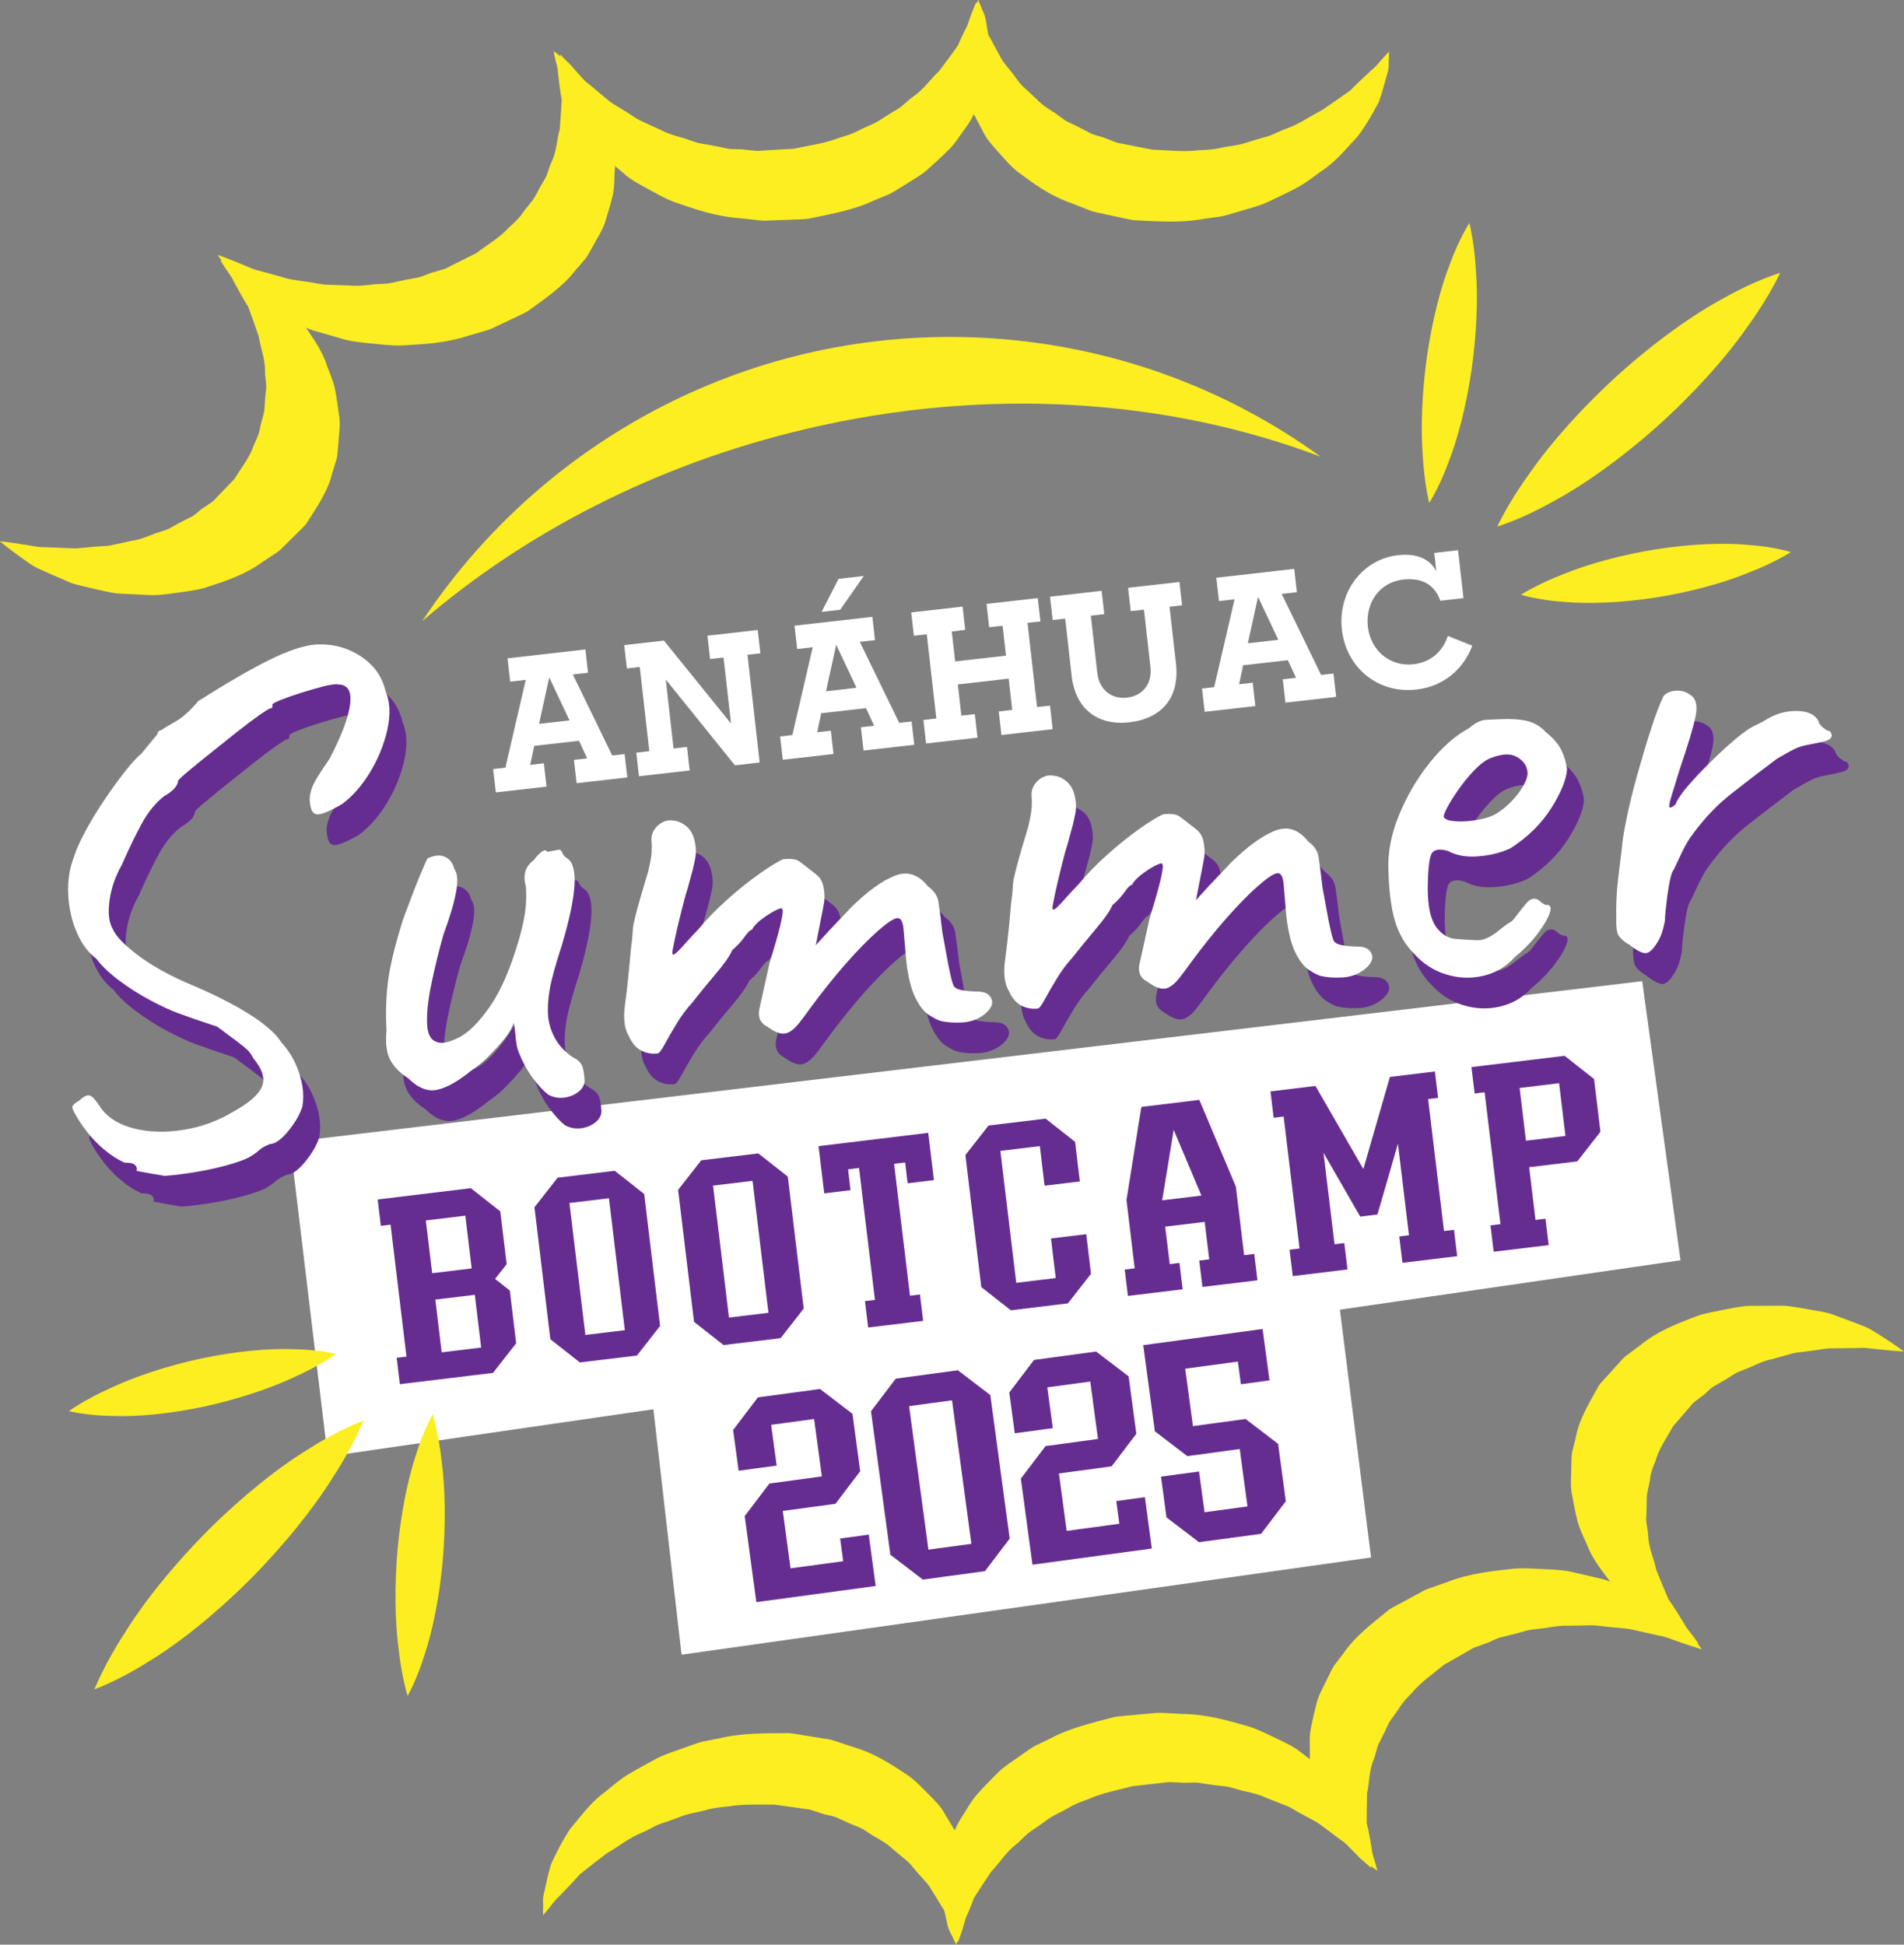 <svg width="327" height="334" viewBox="0 0 327 334" fill="none" xmlns="http://www.w3.org/2000/svg">
<rect x="0" y="0" width="327" height="334" fill="#808080" stroke="none"/>
<g clip-path="url(#clip0_5_77)">
<path d="M291.752 282.317C291.752 282.317 291.33 282.161 290.552 281.876C289.764 281.481 288.701 281.343 287.189 280.35C285.897 279.597 284.285 278.705 282.58 277.575C280.968 276.233 278.943 274.497 277.101 272.447C275.635 270.352 273.592 268.082 272.575 265.353C271.998 264.011 271.255 262.605 270.898 261.144C270.532 259.674 270.257 258.148 269.954 256.586C269.652 255.024 269.872 253.461 269.863 251.844C269.909 251.044 269.872 250.217 270 249.418L270.596 247.056C271.164 243.794 272.969 240.899 274.6 237.977L274.618 237.949C274.783 237.729 274.261 238.381 275.003 237.453L275.049 237.407L275.14 237.306L275.314 237.113L275.672 236.718L276.405 235.918L277.843 234.328C278.393 233.777 278.65 233.299 279.465 232.72L281.756 231.011C284.779 228.539 288.16 227.317 291.358 226.067C292.98 225.488 294.757 225.221 296.416 224.881C298.083 224.56 299.687 224.229 301.373 224.284C303.003 224.284 304.598 224.266 306.128 224.256C307.658 224.312 309.161 224.661 310.553 224.872C311.955 225.157 313.275 225.304 314.502 225.681C315.703 226.131 316.848 226.554 317.92 226.949C318.974 227.363 319.945 227.693 320.806 228.089C321.649 228.53 322.382 229.035 323.051 229.439C325.699 231.103 326.982 232.132 326.982 232.132C326.982 232.132 325.113 232.031 322.236 231.719C321.512 231.654 320.742 231.516 319.89 231.498C319.02 231.553 318.103 231.535 317.15 231.553C316.216 231.562 315.217 231.581 314.163 231.59C313.128 231.663 312.065 231.884 310.975 232.022C309.894 232.215 308.758 232.206 307.658 232.518C306.577 232.821 305.459 233.134 304.314 233.446C303.159 233.667 302.078 234.135 301.015 234.632C299.971 235.165 298.761 235.422 297.772 236.047C296.8 236.699 295.783 237.287 294.757 237.876C293.612 238.418 293.181 239.245 292.283 239.815L291.065 240.743C290.662 241 290.176 241.754 289.709 242.232L287.299 245.025C286.236 246.992 284.88 248.848 284.303 250.98C283.872 252 283.478 253.029 283.377 254.114C283.231 255.189 282.846 256.237 282.819 257.312C282.809 258.396 282.819 259.462 282.727 260.537C282.644 261.613 283.02 262.642 283.066 263.69C283.112 265.831 284.065 267.724 284.459 269.663C285.173 271.418 285.833 273.035 286.538 274.662C287.647 276.224 288.499 277.667 289.232 278.843C289.709 279.799 290.671 280.81 291.046 281.38C291.495 282.005 291.734 282.335 291.734 282.335L291.752 282.317Z" fill="#FCEE21"/>
<path d="M236.594 321.337C236.594 321.337 236.246 321.098 235.604 320.657C235 320.114 234.019 319.738 232.947 318.469C232.003 317.477 230.812 316.282 229.603 314.849C228.595 313.231 227.34 311.164 226.405 308.848C225.864 306.578 224.811 304.014 224.967 301.257C224.967 299.888 224.838 298.427 225.104 296.993C225.37 295.55 225.736 294.089 226.103 292.582C226.469 291.066 227.34 289.678 228.018 288.189C228.393 287.463 228.714 286.691 229.172 285.993L230.748 283.953C232.691 281.076 235.659 278.834 238.509 276.518L238.536 276.491C238.793 276.325 238.005 276.812 239.123 276.123L239.187 276.086L239.315 276.013L239.581 275.875L240.103 275.59L241.148 275.03L243.237 273.899C244.006 273.522 244.455 273.146 245.5 272.797L248.468 271.758C252.472 270.187 256.293 269.847 259.958 269.433C261.791 269.277 263.641 269.442 265.401 269.516C267.178 269.608 268.882 269.672 270.504 270.122C272.108 270.49 273.665 270.848 275.177 271.197C276.643 271.602 277.972 272.273 279.245 272.787C280.5 273.375 281.728 273.817 282.782 274.451C283.762 275.14 284.706 275.802 285.586 276.408C286.438 277.024 287.244 277.566 287.931 278.127C288.573 278.733 289.076 279.367 289.562 279.891C291.45 282.041 292.274 283.282 292.274 283.282C292.274 283.282 290.497 282.758 287.794 281.802C287.125 281.573 286.419 281.269 285.595 281.049C284.715 280.902 283.826 280.663 282.883 280.47C281.957 280.259 280.977 280.038 279.941 279.808C278.897 279.643 277.761 279.588 276.634 279.468C275.489 279.395 274.389 279.128 273.18 279.156C271.998 279.183 270.77 279.202 269.515 279.229C268.287 279.156 267.041 279.349 265.785 279.551C264.539 279.799 263.247 279.762 262.01 280.112C260.783 280.488 259.537 280.792 258.281 281.095C256.934 281.325 256.156 281.986 255.038 282.317L253.453 282.887C252.94 283.025 252.142 283.613 251.501 283.934L247.974 285.947C246.104 287.518 243.997 288.906 242.522 290.735C241.679 291.58 240.845 292.426 240.286 293.409C239.7 294.365 238.866 295.238 238.39 296.23C237.922 297.223 237.473 298.206 236.942 299.18C236.411 300.145 236.337 301.184 235.943 302.167C235.091 304.143 235.219 306.109 234.789 307.993C234.743 309.776 234.715 311.421 234.725 313.084C235.146 314.784 235.375 316.31 235.595 317.56C235.65 318.552 236.163 319.71 236.291 320.317C236.465 320.987 236.566 321.355 236.566 321.355L236.594 321.337Z" fill="#FCEE21"/>
<path d="M93.247 327.889C93.256 328.578 93.274 328.955 93.274 328.955C93.274 328.955 93.54 328.642 94.035 328.054C94.502 327.54 95.226 326.409 96.078 325.656C97.067 324.626 98.314 323.386 99.578 321.925C101.081 320.721 102.602 319.545 104.251 318.286C106.248 317.174 107.952 315.676 110.307 314.748C111.462 314.261 112.46 313.553 113.688 313.158C114.916 312.772 116.116 312.303 117.326 311.862C118.535 311.421 119.882 311.274 121.137 310.915C122.402 310.529 123.721 310.382 125.04 310.272C127.67 309.794 130.318 310.006 132.984 309.951L137.135 310.529C137.859 310.677 138.912 310.713 139.38 310.897L140.928 311.402C141.964 311.816 143.072 311.788 144.181 312.395C145.271 312.9 146.371 313.397 147.516 313.838C148.643 314.297 149.449 315.078 150.503 315.611C151.52 316.19 152.51 316.769 153.261 317.532C154.104 318.24 154.938 318.929 155.735 319.591C156.559 320.261 157.036 321.098 157.723 321.805C158.364 322.54 159.052 323.239 159.592 323.956C160.059 324.718 160.508 325.444 160.93 326.124C161.361 326.814 161.727 327.484 162.158 328.091C162.323 328.817 162.478 329.497 162.616 330.104C162.854 331.629 163.514 332.318 163.734 333.017C164.054 333.651 164.228 333.991 164.228 333.991C164.228 333.991 164.311 333.752 164.43 333.393C164.467 333.476 164.522 333.568 164.522 333.568C164.522 333.568 165.108 332.19 165.832 329.552C165.832 329.552 165.832 329.534 165.832 329.525C166.29 328.486 166.803 327.319 167.28 325.968C168.214 324.489 169.185 323.037 170.23 321.474C171.687 319.967 172.685 318.175 174.564 316.733C175.471 316.007 176.121 315.115 177.148 314.453C178.165 313.792 179.127 313.084 180.107 312.377C181.097 311.678 182.334 311.21 183.396 310.575C184.45 309.914 185.669 309.454 186.906 309.022C189.251 307.947 191.917 307.488 194.474 306.789L198.753 306.311C199.513 306.256 200.558 306.036 201.089 306.091L202.821 306.174C204.003 306.302 205.066 305.999 206.403 306.293C207.695 306.486 208.978 306.679 210.279 306.798C211.58 306.946 212.716 307.46 213.962 307.699C215.199 307.975 216.418 308.278 217.472 308.793C218.608 309.234 219.707 309.666 220.779 310.088C221.879 310.502 222.703 311.154 223.684 311.641C224.618 312.156 225.599 312.625 226.442 313.158C227.23 313.746 227.972 314.306 228.677 314.821C229.41 315.354 230.061 315.887 230.757 316.347C231.362 316.852 231.82 317.367 232.287 317.826C234.147 319.673 235.43 320.794 235.43 320.794C235.43 320.794 235.403 319.379 234.945 316.778C234.807 316.135 234.715 315.382 234.496 314.61C234.202 313.856 233.79 313.084 233.387 312.22C232.947 311.347 232.489 310.419 232.003 309.445C231.426 308.499 230.583 307.653 229.804 306.661C228.961 305.732 228.164 304.648 227.083 303.747C225.938 302.884 224.756 301.983 223.537 301.064C222.346 300.062 220.862 299.364 219.332 298.638C217.802 297.921 216.253 297.085 214.53 296.552C211.04 295.559 207.457 294.447 202.986 294.374L199.761 294.199C198.634 294.126 198.02 294.291 197.113 294.337L194.611 294.567L193.356 294.677L192.733 294.742L192.421 294.769H192.266L192.183 294.788C190.79 294.99 191.771 294.852 191.45 294.898H191.404C187.556 295.927 183.644 296.809 180.29 298.647L177.725 299.869C176.918 300.329 176.204 300.889 175.452 301.395C174.005 302.461 172.438 303.371 171.256 304.584C170.074 305.788 168.901 306.955 167.857 308.14C166.803 309.316 166.098 310.658 165.319 311.88C164.742 312.689 164.329 313.535 163.963 314.38C163.395 313.443 162.827 312.496 162.24 311.504C161.571 310.245 160.518 309.206 159.427 308.122C158.337 307.056 157.274 305.861 155.918 304.915C153.142 303.095 150.32 301.138 146.252 299.971L143.365 299.006C142.358 298.656 141.716 298.666 140.873 298.5L138.473 298.114L137.263 297.921L136.668 297.82L136.365 297.774L136.219 297.756L135.458 297.673H135.367C131.381 297.71 127.386 297.618 123.492 298.583L120.597 299.143C119.653 299.392 118.755 299.759 117.839 300.072C116.043 300.752 114.192 301.257 112.579 302.139C110.967 303.021 109.391 303.867 107.907 304.749C106.422 305.641 105.185 306.762 103.93 307.763C101.319 309.656 99.669 312.11 97.965 314.068C96.481 316.282 95.418 318.497 94.612 320.252C94.099 321.98 93.796 323.533 93.512 324.792C93.063 326.336 93.375 327.163 93.274 327.907L93.247 327.889Z" fill="#FCEE21"/>
<path d="M288.618 216.454L56.285 250.162L49.798 196.154L282.04 168.521L288.618 216.454Z" fill="white"/>
<path d="M69.809 233.005L67.079 210.343L65.411 210.545L64.861 206.015L80.859 204.076L85.926 208.064L87.016 217.125L85.028 219.662L87.557 221.656L88.647 230.717L84.671 235.799L68.673 237.738L68.123 233.207L69.791 233.005H69.809ZM74.225 218.678L81.006 217.86L79.915 208.799L73.135 209.617L74.225 218.678ZM74.766 223.209L75.856 232.27L82.636 231.452L81.546 222.391L74.766 223.209Z" fill="#662D91"/>
<path d="M91.79 207.357L95.766 202.275L105.57 201.089L110.637 205.078L113.367 227.739L109.391 232.821L99.587 234.007L94.52 230.018L91.79 207.357ZM100.531 229.283L107.311 228.465L104.581 205.804L97.8 206.621L100.531 229.283Z" fill="#662D91"/>
<path d="M116.455 204.37L120.432 199.288L130.236 198.103L135.302 202.091L138.033 224.753L134.066 229.835L124.262 231.02L119.195 227.032L116.464 204.37H116.455ZM125.196 226.297L131.977 225.479L129.246 202.817L122.466 203.635L125.196 226.297Z" fill="#662D91"/>
<path d="M147.544 200.602L145.647 200.832L146.078 204.416L141.56 204.967L140.58 196.853L159.418 194.574L160.399 202.688L155.881 203.24L155.451 199.656L153.554 199.885L156.285 222.547L157.998 222.336L158.548 226.866L149.101 228.006L148.551 223.475L150.265 223.264L147.534 200.602H147.544Z" fill="#662D91"/>
<path d="M165.795 198.397L169.772 193.315L179.576 192.129L184.642 196.118L185.458 202.918L179.402 203.653L178.586 196.853L171.806 197.671L174.536 220.332L181.316 219.515L180.501 212.714L186.557 211.979L187.373 218.779L183.406 223.861L173.602 225.047L168.535 221.068L165.804 198.406L165.795 198.397Z" fill="#662D91"/>
<path d="M213.697 215.581L215.41 215.37L215.96 219.901L206.513 221.04L205.964 216.51L207.677 216.298L206.898 209.865L200.118 210.683L200.897 217.116L202.564 216.914L203.114 221.444L193.713 222.584L193.164 218.053L194.877 217.842L193.466 206.107L195.271 194.813L195.527 193.168L196.031 190.117L205.973 188.913L207.182 191.752L207.824 193.287L212.258 203.828L213.669 215.563L213.697 215.581ZM206.33 205.344L201.575 194.059L199.596 206.162L206.33 205.344Z" fill="#662D91"/>
<path d="M227.303 197.983L229.2 213.707L230.876 213.505L231.426 218.035L222.025 219.175L221.476 214.644L223.189 214.433L220.459 191.771L218.745 191.982L218.195 187.452L225.919 186.514L234.147 200.786L238.71 184.97L246.434 184.033L246.984 188.564L245.271 188.775L248.001 211.437L249.714 211.225L250.264 215.756L240.863 216.896L240.314 212.365L241.981 212.163L240.085 196.439L237.95 203.828L236.914 207.403L236.557 208.597L233.616 208.956L232.984 207.88L231.133 204.655L227.303 197.992V197.983Z" fill="#662D91"/>
<path d="M256.614 201.19L254.974 187.599L253.26 187.81L252.711 183.28L268.708 181.341L273.775 185.329L274.865 194.39L270.889 199.472L262.624 200.474L263.715 209.535L265.428 209.323L265.978 213.854L256.531 214.993L255.982 210.463L257.695 210.251L256.605 201.19H256.614ZM262.075 195.925L268.855 195.107L267.765 186.046L260.984 186.864L262.075 195.925Z" fill="#662D91"/>
<path d="M235.467 267.503L117.051 284.201L111.306 234.126L230.061 224.486L235.467 267.503Z" fill="white"/>
<path d="M31.198 207.237C29.751 207.007 28.138 206.732 26.37 206.382C26.48 205.969 26.379 205.629 26.067 205.353C25.756 205.078 25.169 204.94 24.308 204.967C23.062 204.407 21.889 203.653 20.79 202.716C19.69 201.778 18.774 200.841 18.032 199.904C17.29 198.966 16.722 198.158 16.328 197.496C15.649 196.393 15.31 195.704 15.32 195.419C15.32 195.143 15.732 194.758 16.547 194.27C17.326 193.544 17.949 193.278 18.398 193.462C18.856 193.646 19.47 194.362 20.249 195.612C21.468 197.285 23.364 198.443 25.921 199.095C28.477 199.738 31.281 199.821 34.341 199.343C37.401 198.865 40.251 197.836 42.899 196.255C45.638 194.748 47.297 193.306 47.883 191.927C48.47 190.558 47.984 188.931 46.426 187.057C46.124 186.459 45.785 185.991 45.428 185.632C45.07 185.283 44.52 184.833 43.788 184.281C43.054 183.739 41.863 182.848 40.223 181.616C38.996 181.212 37.869 180.826 36.842 180.477C35.816 180.127 34.726 179.742 33.571 179.319C32.252 178.841 30.648 178.106 28.761 177.104C26.874 176.102 25.059 174.954 23.328 173.658C21.596 172.362 20.313 171.131 19.47 169.964C18.087 168.944 16.969 167.437 16.099 165.442C15.237 163.448 14.742 161.279 14.623 158.918C14.504 156.565 14.843 154.387 15.631 152.393C15.97 151.244 16.612 149.811 17.546 148.074C18.481 146.346 19.562 144.573 20.762 142.771C21.972 140.97 23.154 139.325 24.317 137.846C25.481 136.366 26.461 135.3 27.249 134.657C27.799 133.958 28.697 132.865 29.934 131.376C29.961 130.981 30.172 130.751 30.566 130.705C30.923 130.43 31.739 129.933 32.994 129.235C34.249 128.536 35.569 127.351 36.952 125.688C41.863 122.582 45.886 120.247 49.019 118.694C52.144 117.141 54.755 116.241 56.853 115.993C58.805 115.845 60.628 116.084 62.314 116.709C64 117.343 65.448 118.253 66.657 119.457C67.867 120.661 68.691 122.177 69.14 124.024C69.901 125.835 70.001 128.013 69.433 130.567C68.865 133.122 67.876 135.576 66.456 137.91C65.035 140.253 63.423 142.082 61.609 143.405C59.538 144.6 58.136 145.179 57.385 145.151C56.633 145.124 56.212 144.361 56.111 142.872C56.038 142.248 56.166 141.485 56.487 140.575C56.817 139.665 57.815 138.011 59.51 135.594C61.563 131.633 62.736 128.536 63.029 126.285C63.313 124.043 62.671 122.885 61.086 122.839C60.601 122.738 59.767 122.839 58.576 123.133C57.385 123.436 56.093 123.804 54.691 124.245C53.28 124.686 52.089 125.109 51.117 125.495C50.137 125.89 49.661 126.166 49.679 126.322C49.734 126.79 49.597 127.002 49.285 126.965C49.129 126.983 48.506 127.369 47.416 128.132C46.326 128.895 45.025 129.878 43.504 131.082C41.992 132.286 40.48 133.499 38.968 134.703C37.456 135.907 36.173 136.954 35.138 137.827C34.094 138.7 33.544 139.224 33.489 139.39C33.434 140.263 32.628 141.154 31.079 142.045C29.631 143.166 28.376 144.701 27.304 146.64C26.232 148.588 25.078 150.978 23.832 153.808C22.723 155.756 22.017 157.797 21.715 159.929C21.413 162.061 21.605 163.715 22.302 164.9C22.833 166.104 24.226 167.556 26.48 169.265C28.734 170.975 31.473 172.546 34.717 173.98C37.53 175.147 40.077 176.332 42.34 177.527C44.612 178.721 46.5 179.898 48.021 181.065C49.532 182.232 50.586 183.289 51.172 184.244C52.263 185.458 53.097 186.726 53.683 188.04C54.269 189.354 54.654 190.631 54.847 191.872C55.03 193.113 55.03 194.261 54.837 195.309C54.444 196.623 53.637 198.02 52.437 199.509C51.227 200.997 50.156 201.751 49.221 201.788C48.396 202.118 47.782 202.468 47.398 202.835C47.004 203.194 46.555 203.524 46.032 203.828C45.528 204.205 44.411 204.655 42.706 205.169C40.993 205.684 39.096 206.134 37.007 206.493C34.918 206.86 32.985 207.108 31.189 207.237H31.198Z" fill="#662D91"/>
<path d="M97.058 193.287C96.188 192.598 95.281 191.624 94.346 190.346C93.412 189.078 92.605 187.571 91.927 185.834C91.698 185.228 91.542 184.382 91.451 183.28C91.359 182.186 91.249 181.405 91.121 180.945C90.956 181.515 90.644 182.131 90.214 182.774C89.774 183.417 89.353 183.96 88.931 184.41C88.656 184.759 88.024 185.448 87.044 186.468C86.063 187.498 85.055 188.343 84.029 189.014C81.656 190.953 79.64 192.102 77.991 192.451C76.333 192.809 74.665 192.129 72.97 190.438C71.605 189.575 70.597 188.545 69.946 187.36C69.296 186.174 69.076 184.456 69.287 182.223C69.122 179.475 69.195 176.764 69.516 174.071C69.827 171.388 70.707 167.749 72.136 163.154C73.391 159.763 74.354 157.264 75.032 155.637C75.71 154.02 76.14 153.036 76.342 152.696C77.46 152.172 78.44 152.071 79.265 152.411C80.089 152.751 80.648 153.45 80.932 154.525C81.491 155.251 81.592 156.583 81.225 158.522C80.859 160.462 80.144 162.878 79.063 165.773C78.284 168.548 77.606 171.324 77.02 174.081C76.433 176.838 76.177 179.163 76.241 181.046C76.305 182.94 76.901 184.015 78.037 184.272C78.779 184.585 79.989 184.318 81.665 183.491C83.342 182.664 85.138 180.872 87.062 178.115C88.986 175.358 90.7 171.324 92.202 166.003C92.642 164.367 92.944 162.934 93.109 161.684C93.274 160.443 93.311 159.074 93.219 157.576C92.953 156.657 92.908 155.812 93.1 155.04C93.283 154.268 93.815 153.551 94.676 152.898C94.942 152.476 95.326 152.053 95.83 151.639C96.334 151.226 96.683 151.207 96.884 151.575L98.735 151.235C99.037 151.125 99.266 151.272 99.441 151.685C99.605 152.099 99.899 152.439 100.329 152.705C101.264 153.303 101.676 154.801 101.566 157.181C101.447 159.57 100.751 162.97 99.459 167.391C98.359 170.763 97.654 173.3 97.342 174.99C97.031 176.691 96.921 178.317 97.031 179.889C97.196 181.295 97.626 182.59 98.314 183.767C99.001 184.952 99.99 185.981 101.273 186.854C102.189 187.295 102.748 187.865 102.95 188.554C103.151 189.244 103.261 190.062 103.298 190.999C103.225 191.716 102.84 192.341 102.153 192.855C101.465 193.37 100.65 193.682 99.725 193.793C98.79 193.903 97.901 193.728 97.067 193.278L97.058 193.287Z" fill="#662D91"/>
<path d="M164.357 180.587C163.944 180.477 163.321 180.155 162.469 179.622C161.617 179.089 160.829 178.097 160.105 176.645C159.381 175.193 158.859 173.097 158.539 170.368C158.337 168.025 158.181 166.187 158.071 164.854C157.952 163.522 157.586 162.897 156.963 162.97C156.34 163.044 155.222 163.788 153.618 165.203C152.015 166.619 150.201 168.475 148.185 170.763C146.169 173.061 144.144 175.588 142.101 178.363C141.423 179.31 140.763 180.201 140.113 181.028C139.462 181.855 138.793 182.407 138.125 182.682C137.446 182.958 136.604 182.802 135.587 182.214L134.185 181.313C133.745 180.973 133.47 180.587 133.342 180.164C133.213 179.742 133.195 179.254 133.287 178.685L135.064 170.653C135.98 167.703 136.594 165.553 136.906 164.211C137.217 162.869 137.355 162.024 137.318 161.675C137.282 161.325 137.144 161.206 136.924 161.307C136.31 161.463 135.422 161.941 134.258 162.75C133.094 163.558 132.352 164.303 132.041 164.964C131.729 165.001 131.308 165.406 130.767 166.187C130.226 166.959 129.53 167.721 128.669 168.447C128.238 169.449 127.304 170.782 125.893 172.454C124.472 174.127 123.08 175.827 121.705 177.573C120.798 178.547 119.928 179.723 119.103 181.083C118.279 182.443 117.591 183.638 117.042 184.649C116.492 185.66 116.098 186.184 115.869 186.211C114.861 186.331 113.908 186.165 113.028 185.715C112.149 185.265 111.443 184.437 110.903 183.243C110.124 181.993 109.904 180.146 110.252 177.692C110.591 175.239 110.93 172.059 111.26 168.144C111.434 166.94 111.526 166.058 111.544 165.507C111.553 164.955 111.627 164.367 111.755 163.761C111.883 163.154 112.121 162.198 112.479 160.884C112.836 159.579 113.413 157.613 114.21 154.984C114.577 153.441 114.779 152.292 114.806 151.538C114.833 150.785 114.833 150.252 114.797 149.939C114.705 149.158 114.843 148.469 115.2 147.872C115.566 147.274 116.043 146.824 116.638 146.521C117.234 146.217 117.811 146.107 118.37 146.199C119.241 146.254 120.047 146.594 120.798 147.219C121.54 147.844 122.026 148.772 122.246 150.013C122.429 150.941 122.457 151.786 122.31 152.558C122.163 153.33 122.008 154.038 121.852 154.69L120.945 157.999C120.652 158.899 120.294 160.213 119.873 161.923C119.442 163.632 119.076 165.203 118.773 166.619C118.471 168.043 118.324 168.861 118.352 169.1C118.453 169.32 118.718 169.238 119.149 168.824C119.57 168.42 120.12 167.841 120.78 167.087C121.44 166.343 122.127 165.608 122.823 164.891C124.271 163.136 125.938 161.417 127.835 159.736C129.723 158.054 131.546 156.593 133.287 155.352C135.037 154.121 136.393 153.284 137.364 152.852C138.683 152.696 139.627 152.825 140.186 153.229C140.745 153.634 141.725 154.396 143.109 155.49C143.714 155.968 144.108 156.639 144.291 157.484C144.465 158.329 144.529 159.157 144.465 159.956C144.419 160.278 144.282 161.068 144.034 162.318C143.787 163.577 143.439 165.332 142.999 167.602C144.602 165.828 145.894 164.431 146.884 163.411C147.864 162.391 148.606 161.61 149.092 161.077C151.85 158.385 154.315 156.593 156.495 155.701C158.676 154.81 160.6 155.416 162.268 157.512C163.303 158.256 163.899 159.138 164.054 160.149C164.21 161.16 164.439 162.906 164.732 165.406C164.925 166.407 165.145 167.611 165.392 168.999C165.63 170.396 165.878 171.645 166.134 172.767C166.382 173.888 166.602 174.549 166.785 174.761C167.05 175.046 167.527 175.248 168.214 175.358C168.901 175.477 169.79 175.551 170.899 175.579C172.081 175.597 172.841 176.02 173.18 176.847C173.51 177.674 173.107 178.556 171.952 179.484C170.871 180.32 169.625 180.789 168.214 180.872C166.803 180.964 165.539 180.872 164.403 180.615L164.357 180.587Z" fill="#662D91"/>
<path d="M229.649 172.868C229.236 172.757 228.613 172.436 227.761 171.903C226.909 171.37 226.121 170.377 225.397 168.925C224.673 167.473 224.151 165.378 223.83 162.649C223.629 160.305 223.473 158.467 223.363 157.135C223.244 155.802 222.878 155.177 222.254 155.251C221.631 155.324 220.523 156.069 218.91 157.484C217.307 158.899 215.493 160.756 213.477 163.044C211.461 165.341 209.436 167.868 207.393 170.644C206.715 171.59 206.055 172.482 205.405 173.309C204.754 174.136 204.085 174.687 203.416 174.963C202.738 175.239 201.895 175.082 200.878 174.494L199.467 173.594C199.028 173.254 198.753 172.868 198.624 172.445C198.496 172.022 198.478 171.535 198.569 170.965L200.347 162.934C201.263 159.984 201.877 157.833 202.189 156.492C202.5 155.15 202.638 154.304 202.601 153.955C202.564 153.606 202.427 153.487 202.207 153.588C201.593 153.744 200.704 154.222 199.541 155.03C198.377 155.839 197.635 156.583 197.323 157.245C197.012 157.282 196.59 157.686 196.05 158.467C195.509 159.239 194.813 160.002 193.952 160.728C193.521 161.73 192.586 163.062 191.175 164.735C189.755 166.407 188.362 168.107 186.988 169.853C186.081 170.827 185.211 172.004 184.386 173.364C183.561 174.724 182.874 175.909 182.324 176.929C181.775 177.94 181.381 178.464 181.152 178.492C180.144 178.611 179.2 178.446 178.311 177.995C177.432 177.545 176.726 176.718 176.185 175.523C175.407 174.274 175.187 172.417 175.535 169.973C175.874 167.519 176.213 164.34 176.543 160.425C176.717 159.221 176.809 158.339 176.827 157.787C176.836 157.236 176.909 156.648 177.038 156.041C177.166 155.435 177.404 154.479 177.761 153.165C178.119 151.86 178.696 149.893 179.493 147.265C179.86 145.721 180.061 144.572 180.089 143.819C180.116 143.065 180.116 142.532 180.08 142.22C179.988 141.439 180.125 140.75 180.492 140.152C180.858 139.555 181.335 139.105 181.93 138.792C182.526 138.489 183.103 138.379 183.662 138.471C184.533 138.526 185.339 138.866 186.09 139.491C186.832 140.115 187.318 141.044 187.538 142.284C187.721 143.212 187.749 144.058 187.602 144.83C187.455 145.602 187.3 146.309 187.144 146.962L186.237 150.27C185.944 151.171 185.586 152.485 185.165 154.194C184.734 155.903 184.368 157.475 184.065 158.89C183.763 160.314 183.616 161.132 183.644 161.371C183.745 161.592 184.01 161.509 184.441 161.096C184.862 160.691 185.412 160.112 186.072 159.359C186.732 158.614 187.419 157.879 188.115 157.162C189.563 155.407 191.23 153.689 193.127 152.007C195.014 150.325 196.838 148.864 198.579 147.623C200.329 146.392 201.685 145.556 202.656 145.124C203.975 144.968 204.919 145.096 205.478 145.501C206.037 145.905 207.017 146.668 208.401 147.761C209.006 148.239 209.4 148.91 209.583 149.755C209.757 150.601 209.821 151.428 209.757 152.228C209.711 152.549 209.574 153.339 209.326 154.589C209.079 155.848 208.731 157.604 208.291 159.864C209.894 158.091 211.186 156.694 212.176 155.674C213.156 154.654 213.898 153.872 214.384 153.339C217.142 150.647 219.607 148.846 221.787 147.954C223.968 147.063 225.892 147.669 227.56 149.765C228.595 150.509 229.19 151.391 229.346 152.402C229.502 153.413 229.731 155.159 230.024 157.659C230.217 158.66 230.437 159.864 230.684 161.252C230.922 162.649 231.17 163.898 231.426 165.02C231.674 166.141 231.893 166.802 232.077 167.014C232.342 167.299 232.819 167.501 233.506 167.611C234.193 167.731 235.082 167.804 236.191 167.832C237.373 167.85 238.133 168.273 238.472 169.1C238.802 169.927 238.399 170.809 237.244 171.737C236.163 172.574 234.917 173.042 233.506 173.125C232.095 173.217 230.831 173.125 229.694 172.868H229.649Z" fill="#662D91"/>
<path d="M262.973 169.761C261.507 171.361 259.72 172.399 257.603 172.886C255.496 173.373 253.379 173.29 251.254 172.629C249.128 171.976 247.296 170.782 245.756 169.072C244.235 167.519 243.145 165.645 242.494 163.467C241.844 161.289 241.468 158.394 241.358 154.773C241.23 151.704 241.844 148.533 243.191 145.253C244.538 141.972 246.297 138.976 248.459 136.274C250.622 133.572 252.857 131.606 255.157 130.384C256.229 129.465 257.182 128.978 257.997 128.922C258.822 128.867 260.096 128.812 261.818 128.766C263.632 128.785 265.016 128.978 265.96 129.345C266.903 129.704 267.7 130.246 268.333 130.963C269.634 131.992 270.55 133.058 271.072 134.133C271.594 135.217 271.915 136.302 272.043 137.395C271.933 139.151 271.036 141.365 269.34 144.058C267.645 146.75 265.3 149.057 262.295 150.996C260.645 151.74 258.813 152.2 256.779 152.356C254.745 152.522 253.013 152.209 251.584 151.428C250.035 150.978 249.073 151.189 248.707 152.062C248.34 152.935 248.138 154.957 248.12 158.118C248.157 161.114 248.642 163.255 249.586 164.523C250.521 165.801 251.666 166.472 253.013 166.545C254.607 166.674 255.853 166.747 256.76 166.756C257.667 166.766 258.739 166.306 259.967 165.369C261.122 164.441 261.846 163.898 262.139 163.751C262.432 163.595 262.67 163.411 262.844 163.191C263.018 162.97 263.44 162.428 264.127 161.555C264.603 160.949 264.988 160.489 265.263 160.177C265.538 159.864 265.877 159.69 266.262 159.644C266.647 159.598 267.022 159.736 267.371 160.048C267.719 160.36 268.067 160.581 268.397 160.7C269.176 160.609 269.405 161.059 269.084 162.042C268.763 163.025 268.058 164.238 266.967 165.672C265.877 167.106 264.539 168.466 262.954 169.761H262.973ZM259.94 144.977C260.746 144.49 261.58 143.819 262.423 142.964C263.266 142.11 263.971 141.2 264.521 140.226C265.08 139.252 265.318 138.452 265.245 137.827C265.117 136.734 264.503 135.879 263.403 135.263C262.304 134.638 260.783 134.721 258.822 135.511C257.997 135.842 257.09 136.532 256.11 137.552C255.129 138.581 254.213 139.693 253.37 140.897C252.527 142.1 251.868 143.166 251.382 144.095C250.896 145.023 250.741 145.556 250.915 145.694C251.19 146.061 251.886 146.273 253.004 146.337C254.112 146.401 255.349 146.319 256.696 146.08C258.043 145.841 259.124 145.473 259.94 144.986V144.977Z" fill="#662D91"/>
<path d="M282.562 167.446C281.801 166.986 281.252 166.499 280.913 165.985C280.574 165.47 280.436 164.422 280.482 162.832C280.455 160.627 280.537 158.66 280.739 156.933C280.931 155.214 281.169 153.229 281.453 150.978C281.499 150.022 281.756 148.377 282.232 146.024C282.709 143.681 283.332 141.117 284.11 138.333C284.889 135.557 285.677 132.911 286.493 130.402C287.299 127.893 288.023 126.009 288.664 124.75C289.232 124.208 289.965 123.923 290.872 123.896C291.77 123.868 292.577 124.135 293.273 124.677C294.207 125.274 294.492 126.487 294.116 128.316C293.74 130.135 292.879 133.03 291.532 136.982C290.845 139.197 290.332 140.86 289.993 141.963C289.654 143.065 289.525 143.718 289.626 143.902C289.727 144.085 290.066 143.948 290.643 143.488C291.01 142.578 291.743 141.485 292.861 140.207C293.969 138.93 295.16 137.662 296.434 136.403C297.708 135.144 298.908 134.014 300.053 133.012C301.198 132.01 301.986 131.358 302.426 131.073C303.003 130.613 303.681 130.191 304.469 129.823C305.257 129.455 305.789 129.171 306.082 128.978C307.768 127.912 309.555 127.379 311.451 127.397C313.348 127.415 314.594 127.976 315.199 129.088C315.345 129.704 315.886 130.273 316.82 130.797C317.132 130.76 317.352 130.972 317.489 131.431C317.553 131.973 317.187 132.359 316.381 132.571C315.574 132.782 314.557 133.003 313.33 133.232C312.331 133.435 311.46 133.729 310.718 134.133C309.976 134.537 309.087 135.034 308.061 135.631C305.312 137.699 302.692 139.702 300.2 141.659C297.708 143.617 295.38 146.098 293.218 149.121C292.751 149.811 292.293 150.619 291.844 151.538C291.404 152.457 290.927 153.468 290.423 154.553C290.075 154.994 289.791 155.894 289.562 157.264C289.324 158.633 289.15 159.938 289.022 161.178C288.893 162.419 288.838 163.154 288.866 163.393C288.573 164.928 288.197 166.076 287.739 166.848C286.951 168.208 286.245 168.925 285.622 168.999C284.999 169.072 283.991 168.558 282.608 167.455L282.562 167.446Z" fill="#662D91"/>
<path d="M28.294 201.962C26.846 201.732 25.243 201.457 23.465 201.108C23.575 200.694 23.474 200.354 23.163 200.078C22.851 199.803 22.265 199.674 21.404 199.692C20.157 199.132 18.985 198.378 17.885 197.441C16.786 196.504 15.87 195.566 15.127 194.629C14.385 193.691 13.817 192.883 13.423 192.221C12.745 191.118 12.406 190.429 12.415 190.144C12.415 189.869 12.828 189.483 13.643 188.996C14.422 188.27 15.045 188.003 15.494 188.187C15.952 188.371 16.566 189.087 17.345 190.337C18.563 192.01 20.451 193.168 23.016 193.82C25.573 194.463 28.376 194.546 31.436 194.068C34.497 193.59 37.346 192.561 39.994 190.981C42.734 189.473 44.392 188.031 44.979 186.652C45.565 185.283 45.08 183.656 43.522 181.782C43.219 181.184 42.88 180.716 42.523 180.357C42.166 180.008 41.616 179.558 40.883 179.006C40.15 178.464 38.959 177.573 37.319 176.341C36.091 175.937 34.964 175.551 33.938 175.202C32.912 174.853 31.821 174.467 30.667 174.044C29.348 173.566 27.744 172.831 25.857 171.829C23.969 170.827 22.155 169.679 20.432 168.383C18.701 167.087 17.418 165.856 16.566 164.689C15.182 163.669 14.065 162.162 13.194 160.167C12.333 158.173 11.838 156.004 11.719 153.643C11.6 151.29 11.939 149.112 12.727 147.118C13.066 145.969 13.707 144.536 14.642 142.799C15.576 141.071 16.657 139.298 17.858 137.496C19.067 135.695 20.249 134.05 21.413 132.571C22.576 131.091 23.557 130.025 24.345 129.382C24.895 128.683 25.792 127.59 27.029 126.101C27.057 125.706 27.268 125.476 27.662 125.43C28.019 125.155 28.834 124.658 30.09 123.96C31.345 123.262 32.664 122.076 34.048 120.413C38.959 117.307 42.981 114.972 46.106 113.419C49.23 111.866 51.841 110.966 53.949 110.718C55.9 110.571 57.724 110.81 59.41 111.434C61.096 112.068 62.543 112.978 63.753 114.182C64.962 115.386 65.787 116.902 66.236 118.749C66.996 120.56 67.097 122.738 66.529 125.292C65.961 127.847 64.971 130.301 63.551 132.635C62.131 134.978 60.509 136.807 58.704 138.131C56.633 139.325 55.231 139.904 54.48 139.877C53.729 139.849 53.307 139.086 53.207 137.598C53.133 136.973 53.262 136.21 53.582 135.3C53.912 134.39 54.911 132.736 56.606 130.319C58.658 126.358 59.831 123.262 60.124 121.01C60.408 118.768 59.767 117.619 58.182 117.564C57.696 117.463 56.862 117.564 55.671 117.858C54.48 118.161 53.188 118.529 51.786 118.97C50.375 119.411 49.184 119.834 48.213 120.22C47.233 120.615 46.756 120.891 46.775 121.038C46.83 121.506 46.692 121.718 46.381 121.681C46.225 121.699 45.602 122.085 44.511 122.848C43.421 123.611 42.12 124.594 40.599 125.798C39.087 127.002 37.575 128.215 36.064 129.419C34.552 130.623 33.269 131.67 32.234 132.543C31.189 133.416 30.639 133.94 30.584 134.105C30.529 134.978 29.732 135.87 28.175 136.761C26.727 137.882 25.472 139.417 24.4 141.356C23.328 143.304 22.173 145.694 20.927 148.524C19.819 150.472 19.113 152.512 18.811 154.644C18.508 156.776 18.701 158.431 19.397 159.616C19.928 160.82 21.321 162.272 23.575 163.981C25.82 165.69 28.569 167.262 31.812 168.695C34.625 169.863 37.172 171.048 39.435 172.243C41.708 173.437 43.595 174.614 45.116 175.781C46.628 176.948 47.682 178.005 48.268 178.97C49.358 180.183 50.192 181.451 50.779 182.765C51.365 184.079 51.75 185.356 51.942 186.597C52.125 187.838 52.125 188.986 51.933 190.034C51.539 191.348 50.733 192.745 49.532 194.234C48.323 195.722 47.251 196.476 46.316 196.513C45.492 196.844 44.878 197.193 44.493 197.56C44.099 197.919 43.65 198.25 43.128 198.553C42.615 198.93 41.506 199.38 39.802 199.895C38.089 200.409 36.192 200.85 34.103 201.218C32.014 201.585 30.081 201.834 28.276 201.962H28.294Z" fill="white"/>
<path d="M94.154 188.012C93.283 187.323 92.376 186.349 91.442 185.072C90.507 183.803 89.701 182.296 89.023 180.559C88.794 179.953 88.638 179.107 88.546 178.005C88.455 176.911 88.345 176.13 88.216 175.67C88.052 176.24 87.74 176.856 87.309 177.499C86.87 178.143 86.448 178.685 86.027 179.135C85.752 179.484 85.12 180.173 84.139 181.194C83.159 182.223 82.151 183.068 81.125 183.739C78.752 185.678 76.736 186.827 75.087 187.176C73.437 187.534 71.761 186.854 70.066 185.163C68.7 184.3 67.692 183.27 67.042 182.085C66.391 180.899 66.171 179.181 66.382 176.948C66.217 174.2 66.291 171.489 66.611 168.797C66.923 166.113 67.793 162.474 69.232 157.879C70.487 154.488 71.449 151.989 72.127 150.362C72.805 148.745 73.236 147.761 73.437 147.421C74.555 146.898 75.526 146.796 76.36 147.136C77.185 147.476 77.744 148.175 78.028 149.25C78.587 149.976 78.688 151.309 78.321 153.248C77.954 155.187 77.24 157.604 76.159 160.498C75.38 163.274 74.702 166.049 74.125 168.806C73.538 171.563 73.282 173.888 73.346 175.772C73.41 177.665 74.005 178.74 75.142 178.997C75.884 179.31 77.093 179.043 78.77 178.216C80.447 177.389 82.243 175.597 84.167 172.84C86.091 170.083 87.804 166.049 89.307 160.737C89.747 159.101 90.049 157.668 90.214 156.418C90.379 155.177 90.415 153.808 90.324 152.31C90.058 151.391 90.012 150.546 90.205 149.774C90.388 149.002 90.919 148.285 91.781 147.633C92.046 147.21 92.431 146.787 92.935 146.374C93.439 145.96 93.787 145.942 93.989 146.309L95.84 145.969C96.142 145.859 96.38 146.006 96.545 146.42C96.71 146.833 97.003 147.173 97.434 147.44C98.368 148.037 98.781 149.535 98.671 151.915C98.552 154.304 97.855 157.705 96.564 162.125C95.464 165.497 94.758 168.034 94.447 169.725C94.135 171.425 94.025 173.051 94.135 174.623C94.3 176.029 94.731 177.325 95.418 178.501C96.105 179.686 97.095 180.716 98.378 181.589C99.294 182.03 99.853 182.6 100.054 183.289C100.256 183.978 100.366 184.796 100.403 185.733C100.329 186.45 99.945 187.075 99.257 187.59C98.57 188.104 97.755 188.417 96.829 188.527C95.895 188.637 95.006 188.463 94.172 188.012H94.154Z" fill="white"/>
<path d="M161.461 175.312C161.049 175.202 160.426 174.88 159.574 174.347C158.722 173.814 157.934 172.822 157.21 171.37C156.486 169.918 155.964 167.822 155.643 165.093C155.442 162.75 155.286 160.912 155.176 159.579C155.057 158.247 154.69 157.622 154.067 157.695C153.444 157.769 152.336 158.513 150.723 159.929C149.12 161.344 147.305 163.2 145.29 165.488C143.274 167.786 141.249 170.313 139.206 173.088C138.528 174.035 137.868 174.926 137.217 175.753C136.567 176.58 135.898 177.132 135.229 177.407C134.551 177.683 133.708 177.527 132.691 176.939L131.289 176.038C130.85 175.698 130.575 175.312 130.446 174.889C130.318 174.467 130.3 173.98 130.391 173.41L132.169 165.378C133.085 162.428 133.699 160.278 134.011 158.936C134.322 157.594 134.46 156.749 134.423 156.4C134.377 156.05 134.249 155.931 134.029 156.032C133.415 156.188 132.526 156.666 131.363 157.475C130.199 158.284 129.457 159.028 129.145 159.69C128.834 159.726 128.412 160.131 127.872 160.912C127.331 161.684 126.635 162.437 125.774 163.172C125.343 164.174 124.408 165.507 122.997 167.179C121.577 168.852 120.184 170.552 118.81 172.298C117.903 173.272 117.032 174.448 116.208 175.808C115.383 177.168 114.696 178.354 114.146 179.374C113.597 180.385 113.203 180.909 112.974 180.936C111.966 181.056 111.022 180.89 110.133 180.44C109.254 179.99 108.548 179.163 108.007 177.968C107.229 176.718 107.009 174.862 107.357 172.417C107.696 169.964 108.035 166.784 108.365 162.869C108.539 161.665 108.63 160.783 108.649 160.232C108.658 159.68 108.731 159.092 108.86 158.486C108.988 157.879 109.226 156.923 109.583 155.609C109.941 154.304 110.518 152.338 111.315 149.71C111.682 148.166 111.883 147.017 111.911 146.263C111.938 145.51 111.938 144.977 111.901 144.664C111.81 143.883 111.947 143.194 112.314 142.597C112.68 141.999 113.157 141.549 113.752 141.246C114.348 140.943 114.925 140.832 115.484 140.924C116.354 140.979 117.161 141.319 117.912 141.944C118.654 142.569 119.14 143.497 119.36 144.738C119.543 145.666 119.571 146.512 119.424 147.283C119.277 148.055 119.122 148.763 118.966 149.415L118.059 152.724C117.766 153.624 117.408 154.939 116.987 156.648C116.556 158.357 116.19 159.929 115.887 161.344C115.585 162.768 115.438 163.586 115.466 163.825C115.566 164.046 115.832 163.963 116.263 163.549C116.684 163.145 117.234 162.566 117.894 161.812C118.553 161.068 119.241 160.333 119.937 159.616C121.385 157.861 123.052 156.142 124.949 154.461C126.836 152.779 128.66 151.318 130.401 150.086C132.151 148.855 133.507 148.019 134.478 147.587C135.797 147.431 136.741 147.559 137.3 147.964C137.859 148.368 138.839 149.131 140.223 150.224C140.827 150.702 141.221 151.373 141.405 152.218C141.579 153.064 141.643 153.891 141.579 154.69C141.533 155.012 141.396 155.802 141.148 157.052C140.901 158.311 140.553 160.066 140.113 162.336C141.716 160.563 143.008 159.166 143.998 158.146C144.978 157.126 145.72 156.345 146.206 155.812C148.964 153.119 151.428 151.327 153.609 150.436C155.79 149.544 157.714 150.151 159.382 152.246C160.417 152.99 161.012 153.872 161.168 154.883C161.324 155.894 161.553 157.64 161.846 160.14C162.039 161.142 162.259 162.345 162.506 163.733C162.744 165.13 162.992 166.38 163.248 167.501C163.495 168.622 163.715 169.284 163.899 169.495C164.164 169.78 164.641 169.982 165.328 170.092C166.006 170.212 166.904 170.285 168.013 170.313C169.195 170.331 169.955 170.754 170.294 171.581C170.624 172.408 170.221 173.29 169.066 174.219C167.985 175.055 166.739 175.523 165.328 175.606C163.917 175.698 162.653 175.606 161.516 175.349L161.461 175.312Z" fill="white"/>
<path d="M226.744 167.593C226.332 167.482 225.709 167.161 224.857 166.628C224.005 166.095 223.217 165.102 222.493 163.65C221.769 162.198 221.247 160.103 220.926 157.374C220.724 155.03 220.569 153.192 220.459 151.86C220.34 150.527 219.973 149.903 219.35 149.976C218.727 150.05 217.618 150.794 216.006 152.209C214.402 153.624 212.588 155.481 210.572 157.769C208.557 160.066 206.532 162.594 204.488 165.369C203.81 166.315 203.151 167.207 202.5 168.034C201.85 168.861 201.181 169.412 200.512 169.688C199.834 169.964 198.991 169.807 197.974 169.219L196.572 168.319C196.132 167.979 195.857 167.593 195.729 167.17C195.601 166.747 195.582 166.26 195.674 165.69L197.452 157.659C198.368 154.709 198.982 152.558 199.293 151.217C199.605 149.875 199.742 149.03 199.706 148.68C199.66 148.331 199.532 148.212 199.312 148.313C198.698 148.469 197.809 148.947 196.645 149.756C195.482 150.564 194.74 151.309 194.428 151.97C194.116 152.007 193.695 152.411 193.154 153.192C192.614 153.964 191.917 154.727 191.056 155.453C190.626 156.455 189.691 157.787 188.28 159.46C186.86 161.132 185.467 162.832 184.093 164.579C183.186 165.553 182.315 166.729 181.491 168.089C180.666 169.449 179.979 170.644 179.429 171.655C178.879 172.665 178.485 173.189 178.256 173.217C177.248 173.336 176.305 173.171 175.416 172.721C174.536 172.27 173.831 171.443 173.29 170.249C172.511 168.999 172.291 167.142 172.64 164.698C172.979 162.244 173.318 159.065 173.647 155.15C173.822 153.946 173.913 153.064 173.932 152.512C173.941 151.961 174.014 151.373 174.142 150.766C174.271 150.16 174.509 149.204 174.866 147.89C175.223 146.585 175.801 144.618 176.598 141.99C176.964 140.446 177.166 139.298 177.193 138.544C177.221 137.791 177.221 137.258 177.184 136.945C177.093 136.164 177.23 135.475 177.597 134.877C177.963 134.28 178.439 133.83 179.035 133.526C179.631 133.223 180.208 133.113 180.767 133.205C181.637 133.26 182.443 133.6 183.195 134.225C183.937 134.85 184.423 135.778 184.642 137.019C184.826 137.947 184.853 138.792 184.707 139.564C184.56 140.336 184.404 141.044 184.248 141.696L183.341 145.004C183.048 145.905 182.691 147.219 182.269 148.928C181.839 150.638 181.472 152.209 181.17 153.624C180.868 155.049 180.721 155.867 180.748 156.106C180.849 156.326 181.115 156.243 181.546 155.83C181.967 155.426 182.517 154.847 183.176 154.093C183.836 153.349 184.523 152.614 185.22 151.897C186.667 150.141 188.335 148.423 190.232 146.741C192.119 145.06 193.942 143.598 195.683 142.358C197.433 141.126 198.789 140.29 199.761 139.858C201.08 139.702 202.024 139.831 202.583 140.235C203.142 140.639 204.122 141.402 205.505 142.496C206.11 142.973 206.504 143.644 206.687 144.49C206.862 145.335 206.926 146.162 206.862 146.962C206.816 147.283 206.678 148.074 206.431 149.324C206.183 150.583 205.835 152.338 205.396 154.608C206.999 152.834 208.291 151.437 209.28 150.417C210.261 149.397 211.003 148.616 211.489 148.083C214.246 145.39 216.711 143.598 218.892 142.707C221.073 141.816 222.997 142.422 224.664 144.517C225.7 145.262 226.295 146.144 226.451 147.155C226.607 148.166 226.836 149.912 227.129 152.411C227.321 153.413 227.541 154.617 227.789 156.005C228.027 157.401 228.274 158.651 228.531 159.772C228.778 160.893 228.998 161.555 229.181 161.766C229.447 162.051 229.923 162.254 230.611 162.364C231.289 162.483 232.187 162.557 233.295 162.584C234.477 162.603 235.238 163.025 235.577 163.853C235.907 164.68 235.503 165.562 234.349 166.49C233.268 167.326 232.022 167.795 230.611 167.878C229.2 167.97 227.935 167.878 226.799 167.62L226.744 167.593Z" fill="white"/>
<path d="M260.068 164.487C258.602 166.086 256.815 167.124 254.699 167.611C252.592 168.098 250.466 168.015 248.34 167.354C246.214 166.701 244.382 165.507 242.843 163.797C241.322 162.244 240.231 160.37 239.581 158.192C238.93 156.014 238.555 153.119 238.445 149.498C238.316 146.429 238.93 143.258 240.277 139.978C241.624 136.697 243.383 133.701 245.546 130.999C247.708 128.298 249.944 126.331 252.243 125.109C253.315 124.19 254.268 123.703 255.084 123.648C255.908 123.592 257.182 123.537 258.904 123.491C260.719 123.51 262.102 123.703 263.046 124.07C263.99 124.429 264.787 124.971 265.419 125.688C266.72 126.717 267.636 127.774 268.159 128.858C268.681 129.942 269.002 131.027 269.13 132.12C269.02 133.876 268.122 136.09 266.427 138.783C264.732 141.476 262.386 143.782 259.381 145.721C257.732 146.466 255.899 146.925 253.865 147.081C251.831 147.247 250.108 146.934 248.67 146.153C247.121 145.703 246.159 145.914 245.793 146.787C245.426 147.66 245.225 149.682 245.207 152.843C245.243 155.839 245.729 157.98 246.673 159.248C247.607 160.517 248.752 161.197 250.099 161.27C251.694 161.399 252.94 161.472 253.847 161.482C254.754 161.491 255.826 161.031 257.054 160.094C258.208 159.166 258.932 158.624 259.225 158.477C259.518 158.32 259.757 158.136 259.931 157.916C260.105 157.695 260.526 157.153 261.213 156.28C261.69 155.674 262.075 155.214 262.35 154.902C262.624 154.589 262.963 154.415 263.348 154.369C263.733 154.323 264.109 154.461 264.457 154.773C264.805 155.086 265.153 155.306 265.483 155.426C266.262 155.334 266.491 155.784 266.17 156.767C265.85 157.751 265.144 158.964 264.054 160.397C262.963 161.831 261.626 163.191 260.041 164.487H260.068ZM257.035 139.711C257.842 139.224 258.675 138.553 259.518 137.699C260.361 136.844 261.067 135.934 261.617 134.96C262.175 133.986 262.414 133.186 262.34 132.562C262.212 131.468 261.598 130.613 260.499 129.998C259.399 129.373 257.878 129.455 255.917 130.246C255.093 130.577 254.186 131.266 253.205 132.286C252.225 133.315 251.309 134.427 250.466 135.631C249.623 136.835 248.963 137.901 248.478 138.829C247.992 139.757 247.836 140.29 248.019 140.428C248.294 140.796 248.991 141.007 250.108 141.071C251.217 141.136 252.454 141.053 253.801 140.814C255.148 140.575 256.229 140.207 257.044 139.72L257.035 139.711Z" fill="white"/>
<path d="M279.657 162.171C278.897 161.711 278.347 161.224 278.008 160.71C277.669 160.195 277.532 159.147 277.578 157.558C277.55 155.352 277.633 153.385 277.825 151.658C278.017 149.939 278.256 147.954 278.54 145.703C278.585 144.747 278.842 143.102 279.318 140.75C279.795 138.406 280.418 135.842 281.197 133.058C281.976 130.282 282.764 127.636 283.579 125.127C284.385 122.618 285.109 120.734 285.751 119.475C286.319 118.933 287.052 118.648 287.959 118.621C288.857 118.593 289.663 118.85 290.359 119.402C291.294 119.999 291.578 121.212 291.202 123.041C290.827 124.861 289.965 127.755 288.618 131.707C287.931 133.922 287.418 135.585 287.079 136.688C286.74 137.8 286.612 138.443 286.713 138.627C286.813 138.811 287.152 138.673 287.73 138.213C288.096 137.303 288.829 136.21 289.947 134.923C291.056 133.646 292.247 132.378 293.52 131.119C294.794 129.86 295.994 128.729 297.139 127.728C298.285 126.726 299.073 126.074 299.513 125.789C300.09 125.329 300.768 124.907 301.556 124.539C302.344 124.171 302.875 123.886 303.168 123.693C304.854 122.627 306.641 122.094 308.538 122.113C310.434 122.122 311.68 122.692 312.285 123.804C312.432 124.419 312.972 124.989 313.907 125.513C314.218 125.476 314.438 125.688 314.576 126.147C314.64 126.689 314.273 127.075 313.467 127.287C312.661 127.498 311.644 127.719 310.416 127.939C309.417 128.141 308.547 128.435 307.805 128.84C307.062 129.244 306.174 129.74 305.148 130.338C302.39 132.405 299.778 134.409 297.286 136.366C294.794 138.323 292.467 140.805 290.304 143.828C289.837 144.517 289.379 145.326 288.93 146.245C288.49 147.164 288.014 148.175 287.51 149.259C287.162 149.7 286.878 150.601 286.648 151.97C286.41 153.339 286.236 154.644 286.108 155.885C285.98 157.126 285.925 157.861 285.952 158.1C285.659 159.634 285.283 160.783 284.825 161.555C284.037 162.915 283.332 163.632 282.718 163.705C282.095 163.779 281.087 163.264 279.703 162.162L279.657 162.171Z" fill="white"/>
<path d="M257.154 90.427C257.154 90.427 259.097 86.19 262.881 81.035C266.573 75.751 272.126 69.585 278.191 64.126C284.266 58.685 290.854 53.953 296.278 51.076C301.602 48.071 305.734 46.867 305.734 46.867C305.734 46.867 303.791 51.113 300.007 56.269C296.324 61.562 290.762 67.719 284.688 73.168C278.604 78.6 272.016 83.332 266.592 86.209C261.259 89.223 257.145 90.436 257.145 90.436L257.154 90.427Z" fill="#FCEE21"/>
<path d="M245.463 86.374C245.463 86.374 244.611 82.983 244.345 78.214C243.979 73.398 244.226 67.213 245.078 61.194C245.949 55.184 247.405 49.358 249.082 45.158C250.64 40.922 252.362 38.303 252.362 38.303C252.362 38.303 253.224 41.694 253.48 46.472C253.856 51.288 253.599 57.472 252.738 63.483C251.868 69.493 250.392 75.319 248.725 79.519C247.167 83.755 245.463 86.383 245.463 86.383V86.374Z" fill="#FCEE21"/>
<path d="M261.222 102.144C261.222 102.144 264.109 100.296 268.443 98.633C272.786 96.85 278.567 95.279 284.367 94.351C290.158 93.441 295.957 93.174 300.319 93.597C304.671 93.891 307.576 94.829 307.576 94.829C307.576 94.829 304.689 96.676 300.355 98.339C296.022 100.131 290.231 101.703 284.431 102.621C278.64 103.522 272.831 103.779 268.479 103.366C264.118 103.072 261.213 102.144 261.213 102.144H261.222Z" fill="#FCEE21"/>
<path d="M37.887 44.745C37.887 44.745 38.299 44.919 39.06 45.25C39.829 45.691 40.874 45.884 42.331 46.95C43.586 47.768 45.144 48.751 46.784 49.964C48.323 51.398 50.247 53.236 51.979 55.377C53.326 57.546 55.25 59.926 56.12 62.711C56.624 64.08 57.284 65.523 57.568 67.002C57.852 68.491 58.044 70.035 58.264 71.606C58.484 73.187 58.182 74.731 58.099 76.348C58.008 77.148 57.999 77.966 57.834 78.756L57.11 81.081C56.368 84.306 54.416 87.1 52.62 89.93L52.593 89.958C52.409 90.169 52.968 89.544 52.18 90.436L52.135 90.482L52.043 90.583L51.85 90.767L51.466 91.144L50.696 91.906L49.175 93.413C48.598 93.937 48.314 94.397 47.471 94.939L45.089 96.519C41.937 98.826 38.501 99.865 35.239 100.94C33.581 101.436 31.794 101.601 30.126 101.85C28.44 102.079 26.819 102.327 25.142 102.18C23.511 102.098 21.926 102.024 20.387 101.951C18.866 101.813 17.381 101.381 15.998 101.096C14.614 100.738 13.304 100.517 12.095 100.076C10.912 99.561 9.804 99.083 8.75 98.624C7.724 98.155 6.771 97.769 5.937 97.328C5.113 96.841 4.407 96.299 3.766 95.858C1.219 94.047 -0.018 92.954 -0.018 92.954C-0.018 92.954 1.842 93.156 4.7 93.625C5.415 93.735 6.176 93.9 7.028 93.974C7.898 93.965 8.805 94.038 9.767 94.066C10.702 94.103 11.7 94.149 12.745 94.185C13.78 94.167 14.862 94.011 15.952 93.928C17.042 93.79 18.178 93.864 19.296 93.616C20.387 93.377 21.523 93.119 22.686 92.871C23.85 92.715 24.95 92.301 26.049 91.86C27.121 91.382 28.34 91.189 29.366 90.62C30.374 90.013 31.418 89.489 32.472 88.956C33.645 88.478 34.121 87.67 35.047 87.146L36.311 86.291C36.732 86.062 37.255 85.326 37.74 84.885L40.288 82.23C41.451 80.318 42.908 78.544 43.595 76.44C44.072 75.448 44.53 74.437 44.685 73.361C44.887 72.295 45.336 71.266 45.419 70.2C45.492 69.125 45.538 68.05 45.684 66.984C45.822 65.918 45.51 64.87 45.51 63.822C45.574 61.691 44.731 59.742 44.438 57.785C43.824 55.993 43.238 54.339 42.624 52.685C41.598 51.067 40.819 49.578 40.159 48.365C39.729 47.391 38.831 46.325 38.492 45.737C38.079 45.094 37.859 44.745 37.859 44.745H37.887Z" fill="#FCEE21"/>
<path d="M95.052 8.749C95.052 8.749 95.391 9.006 96.005 9.484C96.582 10.063 97.535 10.486 98.533 11.809C99.422 12.847 100.549 14.106 101.676 15.604C102.602 17.267 103.738 19.409 104.544 21.761C104.965 24.059 105.873 26.669 105.57 29.416C105.488 30.785 105.552 32.247 105.204 33.671C104.865 35.096 104.416 36.538 103.967 38.027C103.518 39.516 102.574 40.867 101.814 42.309C101.401 43.017 101.035 43.761 100.54 44.441L98.854 46.39C96.765 49.156 93.677 51.233 90.709 53.401L90.672 53.429C90.406 53.576 91.222 53.135 90.067 53.769L90.003 53.806L89.875 53.87L89.609 53.989L89.069 54.247L87.997 54.752L85.853 55.772C85.065 56.103 84.597 56.462 83.534 56.756L80.52 57.638C76.433 58.989 72.604 59.127 68.92 59.338C67.079 59.393 65.246 59.127 63.487 58.97C61.719 58.787 60.014 58.621 58.42 58.088C56.835 57.638 55.305 57.188 53.811 56.765C52.364 56.278 51.081 55.543 49.835 54.955C48.607 54.302 47.407 53.797 46.39 53.107C45.446 52.363 44.539 51.655 43.696 50.994C42.88 50.332 42.102 49.753 41.451 49.156C40.837 48.522 40.37 47.851 39.921 47.309C38.153 45.057 37.392 43.771 37.392 43.771C37.392 43.771 39.142 44.395 41.781 45.489C42.441 45.756 43.128 46.096 43.934 46.353C44.805 46.555 45.675 46.831 46.61 47.079C47.517 47.345 48.488 47.612 49.514 47.897C50.55 48.117 51.676 48.228 52.803 48.411C53.94 48.549 55.03 48.871 56.239 48.908C57.421 48.944 58.649 48.99 59.904 49.027C61.123 49.165 62.387 49.045 63.643 48.908C64.898 48.724 66.19 48.834 67.445 48.549C68.691 48.237 69.956 48.007 71.22 47.768C72.576 47.612 73.392 46.987 74.528 46.73L76.14 46.252C76.663 46.142 77.487 45.599 78.147 45.305L81.784 43.486C83.736 42.015 85.917 40.747 87.484 39.001C88.372 38.211 89.243 37.402 89.856 36.446C90.489 35.527 91.368 34.691 91.9 33.735C92.422 32.77 92.917 31.815 93.503 30.868C94.09 29.931 94.218 28.892 94.667 27.946C95.629 26.016 95.601 24.049 96.133 22.193C96.27 20.419 96.389 18.775 96.472 17.111C96.142 15.393 95.995 13.858 95.84 12.599C95.84 11.607 95.382 10.421 95.29 9.805C95.153 9.125 95.07 8.758 95.07 8.758L95.052 8.749Z" fill="#FCEE21"/>
<path d="M238.545 9.925C238.573 9.236 238.573 8.859 238.573 8.859C238.573 8.859 238.289 9.162 237.757 9.723C237.263 10.21 236.484 11.303 235.586 12.011C234.541 12.985 233.24 14.152 231.893 15.549C230.327 16.67 228.741 17.764 227.028 18.931C224.976 19.933 223.189 21.338 220.788 22.138C219.616 22.561 218.58 23.213 217.334 23.535C216.088 23.857 214.869 24.252 213.633 24.638C212.396 25.005 211.049 25.088 209.775 25.373C208.492 25.685 207.173 25.759 205.844 25.805C203.196 26.136 200.558 25.786 197.901 25.704L193.787 24.895C193.072 24.711 192.018 24.619 191.56 24.408L190.039 23.82C189.022 23.351 187.923 23.323 186.841 22.653C185.779 22.092 184.707 21.532 183.589 21.035C182.489 20.511 181.72 19.694 180.703 19.105C179.713 18.48 178.76 17.837 178.055 17.038C177.248 16.284 176.46 15.549 175.691 14.851C174.903 14.134 174.472 13.27 173.831 12.526C173.235 11.754 172.585 11.028 172.081 10.274C171.659 9.484 171.247 8.739 170.862 8.032C170.468 7.315 170.138 6.635 169.735 6.001C169.616 5.266 169.488 4.586 169.387 3.97C169.231 2.435 168.608 1.709 168.425 0.992C168.141 0.34 167.985 -0.009 167.985 -0.009C167.985 -0.009 167.893 0.23 167.747 0.579C167.71 0.496 167.664 0.395 167.664 0.395C167.664 0.395 167.005 1.737 166.143 4.338C166.143 4.338 166.143 4.356 166.143 4.365C165.63 5.376 165.062 6.516 164.503 7.839C163.495 9.263 162.451 10.669 161.315 12.167C159.785 13.592 158.694 15.338 156.733 16.67C155.79 17.341 155.093 18.205 154.031 18.811C152.977 19.418 151.978 20.079 150.961 20.732C149.935 21.375 148.68 21.78 147.58 22.359C146.49 22.965 145.244 23.351 143.988 23.719C141.588 24.665 138.903 24.978 136.319 25.547L132.022 25.796C131.253 25.805 130.208 25.979 129.677 25.887L127.945 25.713C126.772 25.52 125.7 25.768 124.381 25.4C123.107 25.134 121.834 24.877 120.542 24.684C119.25 24.472 118.15 23.893 116.913 23.59C115.686 23.241 114.494 22.882 113.468 22.313C112.36 21.807 111.278 21.32 110.243 20.842C109.171 20.364 108.374 19.675 107.43 19.133C106.523 18.563 105.57 18.049 104.764 17.47C104.003 16.845 103.289 16.238 102.62 15.687C101.914 15.117 101.291 14.547 100.622 14.051C100.045 13.518 99.624 12.976 99.175 12.489C97.416 10.55 96.197 9.355 96.197 9.355C96.197 9.355 96.151 10.77 96.463 13.399C96.563 14.051 96.609 14.805 96.802 15.586C97.049 16.349 97.425 17.148 97.782 18.03C98.176 18.922 98.588 19.877 99.019 20.879C99.541 21.853 100.338 22.744 101.062 23.774C101.859 24.748 102.592 25.869 103.628 26.834C104.718 27.762 105.854 28.718 107.027 29.701C108.163 30.767 109.611 31.539 111.095 32.348C112.589 33.147 114.091 34.066 115.777 34.691C119.213 35.867 122.732 37.172 127.194 37.494L130.41 37.843C131.537 37.981 132.16 37.843 133.058 37.843L135.568 37.742L136.823 37.696L137.456 37.669L137.767 37.65H137.923H138.005C139.407 37.522 138.418 37.614 138.748 37.577H138.793C142.687 36.759 146.646 36.088 150.1 34.434L152.729 33.349C153.554 32.936 154.305 32.412 155.084 31.953C156.587 30.969 158.209 30.142 159.446 28.994C160.692 27.854 161.919 26.751 163.028 25.63C164.146 24.509 164.916 23.204 165.768 22.037C166.391 21.256 166.849 20.438 167.252 19.62C167.765 20.585 168.287 21.568 168.819 22.579C169.414 23.875 170.413 24.968 171.448 26.108C172.475 27.238 173.473 28.479 174.774 29.499C177.45 31.466 180.162 33.57 184.166 34.958L186.997 36.079C187.987 36.483 188.628 36.502 189.462 36.722L191.835 37.237L193.026 37.494L193.612 37.623L193.915 37.687L194.061 37.715L194.813 37.834H194.904C198.89 38.018 202.867 38.33 206.806 37.577L209.729 37.182C210.682 36.979 211.608 36.667 212.533 36.41C214.366 35.822 216.235 35.426 217.893 34.627C219.542 33.837 221.173 33.074 222.703 32.265C224.234 31.456 225.525 30.4 226.836 29.471C229.539 27.725 231.316 25.354 233.13 23.498C234.734 21.366 235.916 19.206 236.804 17.506C237.409 15.806 237.794 14.281 238.151 13.031C238.683 11.515 238.417 10.669 238.554 9.934L238.545 9.925Z" fill="#FCEE21"/>
<path d="M138.372 73.692C169.808 66.276 200.787 68.583 226.827 78.443C210.481 66.616 190.681 59.2 169.066 58.033C129.173 55.883 93.146 75.567 72.512 106.683C90.214 91.456 112.708 79.739 138.372 73.692Z" fill="#FCEE21"/>
<path d="M84.707 132.093L86.796 131.854L90.296 116.774L87.621 117.077L87.163 113.07L100.54 111.545L100.989 115.551L98.378 115.845L105.149 129.759L107.274 129.52L107.733 133.527L99.028 134.519L98.57 130.512L100.842 130.255L99.441 127.232L91.753 128.105L91.066 131.367L93.402 131.1L93.861 135.107L85.156 136.1L84.698 132.093H84.707ZM97.81 123.73L94.328 116.351L92.578 124.328L97.81 123.73Z" fill="white"/>
<path d="M109.299 129.272L111.517 129.024L109.877 114.559L107.659 114.807L107.201 110.8L114.027 110.028L125.544 124.272L124.262 112.923L121.953 113.19L121.495 109.183L130.135 108.2L130.593 112.206L128.376 112.454L130.465 130.963L126.222 131.45L114.339 116.709L115.676 128.555L117.985 128.288L118.443 132.332L109.739 133.324L109.281 129.281L109.299 129.272Z" fill="white"/>
<path d="M133.992 126.487L136.081 126.248L139.581 111.168L136.906 111.471L136.448 107.464L149.825 105.939L150.274 109.946L147.663 110.24L154.434 124.153L156.559 123.914L157.018 127.921L148.313 128.913L147.855 124.907L150.127 124.649L148.725 121.626L141.038 122.499L140.351 125.761L142.687 125.495L143.146 129.501L134.441 130.494L133.983 126.487H133.992ZM144.016 99.424L148.35 98.927L144.3 104.726L141.102 105.094L144.016 99.424ZM147.095 118.125L143.613 110.745L141.863 118.722L147.095 118.125Z" fill="white"/>
<path d="M158.594 123.657L160.811 123.409L159.171 108.944L156.953 109.192L156.495 105.185L165.319 104.184L165.768 108.19L163.459 108.457L164.045 113.603L172.777 112.611L172.191 107.464L169.882 107.731L169.433 103.724L178.229 102.723L178.687 106.729L176.47 106.977L178.11 121.442L180.327 121.194L180.785 125.237L171.989 126.239L171.531 122.196L173.84 121.929L173.235 116.562L164.503 117.555L165.108 122.922L167.417 122.655L167.875 126.699L159.052 127.7L158.594 123.657Z" fill="white"/>
<path d="M184.047 116.02L182.938 106.242L180.785 106.49L180.336 102.484L189.196 101.473L189.654 105.479L187.345 105.746L188.454 115.588C188.775 118.391 190.809 120.128 193.539 119.825C196.279 119.512 197.91 117.426 197.58 114.55L196.471 104.708L194.199 104.965L193.741 100.958L202.564 99.957L203.013 103.963L200.86 104.211L201.969 113.989C202.628 119.815 199.513 123.418 194.007 124.052C188.472 124.686 184.679 121.736 184.038 116.029L184.047 116.02Z" fill="white"/>
<path d="M206.44 118.253L208.529 118.014L212.029 102.934L209.354 103.237L208.896 99.231L222.273 97.705L222.731 101.712L220.12 102.006L226.891 115.919L229.016 115.68L229.474 119.687L220.77 120.679L220.312 116.673L222.584 116.415L221.182 113.392L213.495 114.265L212.808 117.527L215.144 117.261L215.602 121.267L206.898 122.26L206.44 118.253ZM219.542 109.891L216.061 102.511L214.311 110.488L219.542 109.891Z" fill="white"/>
<path d="M230.464 108.172C229.722 101.601 234.074 96.042 240.076 95.362C243.273 94.994 245.536 95.959 246.682 98.109L246.324 94.966L250.411 94.498L251.345 102.732L247.378 103.182C246.388 100.48 244.309 99.157 240.955 99.543C236.924 100.002 234.459 103.559 234.926 107.667C235.375 111.646 238.664 114.55 242.751 114.09C245.83 113.741 247.818 111.793 248.652 109.229L252.857 110.901C251.373 114.881 247.983 117.895 243.273 118.428C236.511 119.2 231.188 114.55 230.464 108.172Z" fill="white"/>
<path d="M62.406 244.033C62.406 244.033 60.692 248.37 57.183 253.719C53.775 259.196 48.561 265.656 42.798 271.427C37.016 277.189 30.703 282.271 25.435 285.432C20.277 288.722 16.218 290.147 16.218 290.147C16.218 290.147 17.931 285.809 21.431 280.452C24.83 274.965 30.053 268.523 35.816 262.752C41.598 256.999 47.929 251.927 53.188 248.756C58.347 245.457 62.397 244.024 62.397 244.024L62.406 244.033Z" fill="#FCEE21"/>
<path d="M74.308 242.902C74.308 242.902 75.343 246.238 75.856 250.999C76.489 255.786 76.562 261.98 76.04 268.027C75.499 274.074 74.344 279.974 72.906 284.256C71.577 288.566 70.001 291.277 70.001 291.277C70.001 291.277 68.966 287.941 68.453 283.181C67.821 278.393 67.747 272.199 68.279 266.152C68.829 260.106 69.992 254.206 71.422 249.923C72.75 245.604 74.317 242.893 74.317 242.893L74.308 242.902Z" fill="#FCEE21"/>
<path d="M57.724 232.555C57.724 232.555 54.938 234.549 50.705 236.451C46.472 238.464 40.773 240.348 35.037 241.588C29.302 242.811 23.529 243.389 19.15 243.196C14.788 243.132 11.838 242.36 11.838 242.36C11.838 242.36 14.614 240.357 18.866 238.464C23.099 236.442 28.798 234.567 34.533 233.336C40.269 232.123 46.051 231.553 50.421 231.737C54.792 231.792 57.742 232.564 57.742 232.564L57.724 232.555Z" fill="#FCEE21"/>
<path d="M132.151 254.803L141.148 253.581L139.82 243.72L132.444 244.722L133.387 251.725L126.855 252.607L125.911 245.604L130.162 240.008L140.827 238.565L146.407 242.829L147.736 252.689L143.485 258.286L134.441 259.508L135.77 269.369L144.813 268.147L144.291 264.25L149.202 263.579L150.393 272.401L129.897 275.177L127.899 260.39L132.151 254.794V254.803Z" fill="#662D91"/>
<path d="M173.409 264.259L169.158 269.856L158.493 271.299L152.913 267.035L149.587 242.388L153.838 236.791L164.503 235.348L170.083 239.612L173.409 264.259ZM163.505 240.513L156.129 241.515L159.455 266.162L166.831 265.16L163.505 240.513Z" fill="#662D91"/>
<path d="M179.576 248.37L188.573 247.148L187.245 237.287L179.869 238.289L180.813 245.292L174.28 246.174L173.336 239.171L177.587 233.575L188.252 232.132L193.832 236.396L195.161 246.257L190.91 251.853L181.866 253.075L183.195 262.936L192.238 261.714L191.716 257.817L196.627 257.146L197.818 265.969L177.322 268.744L175.324 253.958L179.576 248.361V248.37Z" fill="#662D91"/>
<path d="M198.34 245.825L196.343 231.038L216.839 228.263L218.031 237.085L213.119 237.756L212.597 233.86L203.554 235.082L204.882 244.943L213.926 243.72L219.506 247.984L220.834 257.845L216.583 263.441L205.918 264.884L200.338 260.62L199.394 253.618L205.927 252.735L206.871 259.738L214.246 258.736L212.918 248.876L203.92 250.098L198.34 245.834V245.825Z" fill="#662D91"/>
</g>
<defs>
<clipPath id="clip0_5_77">
<rect width="327" height="334" fill="white"/>
</clipPath>
</defs>
</svg>
